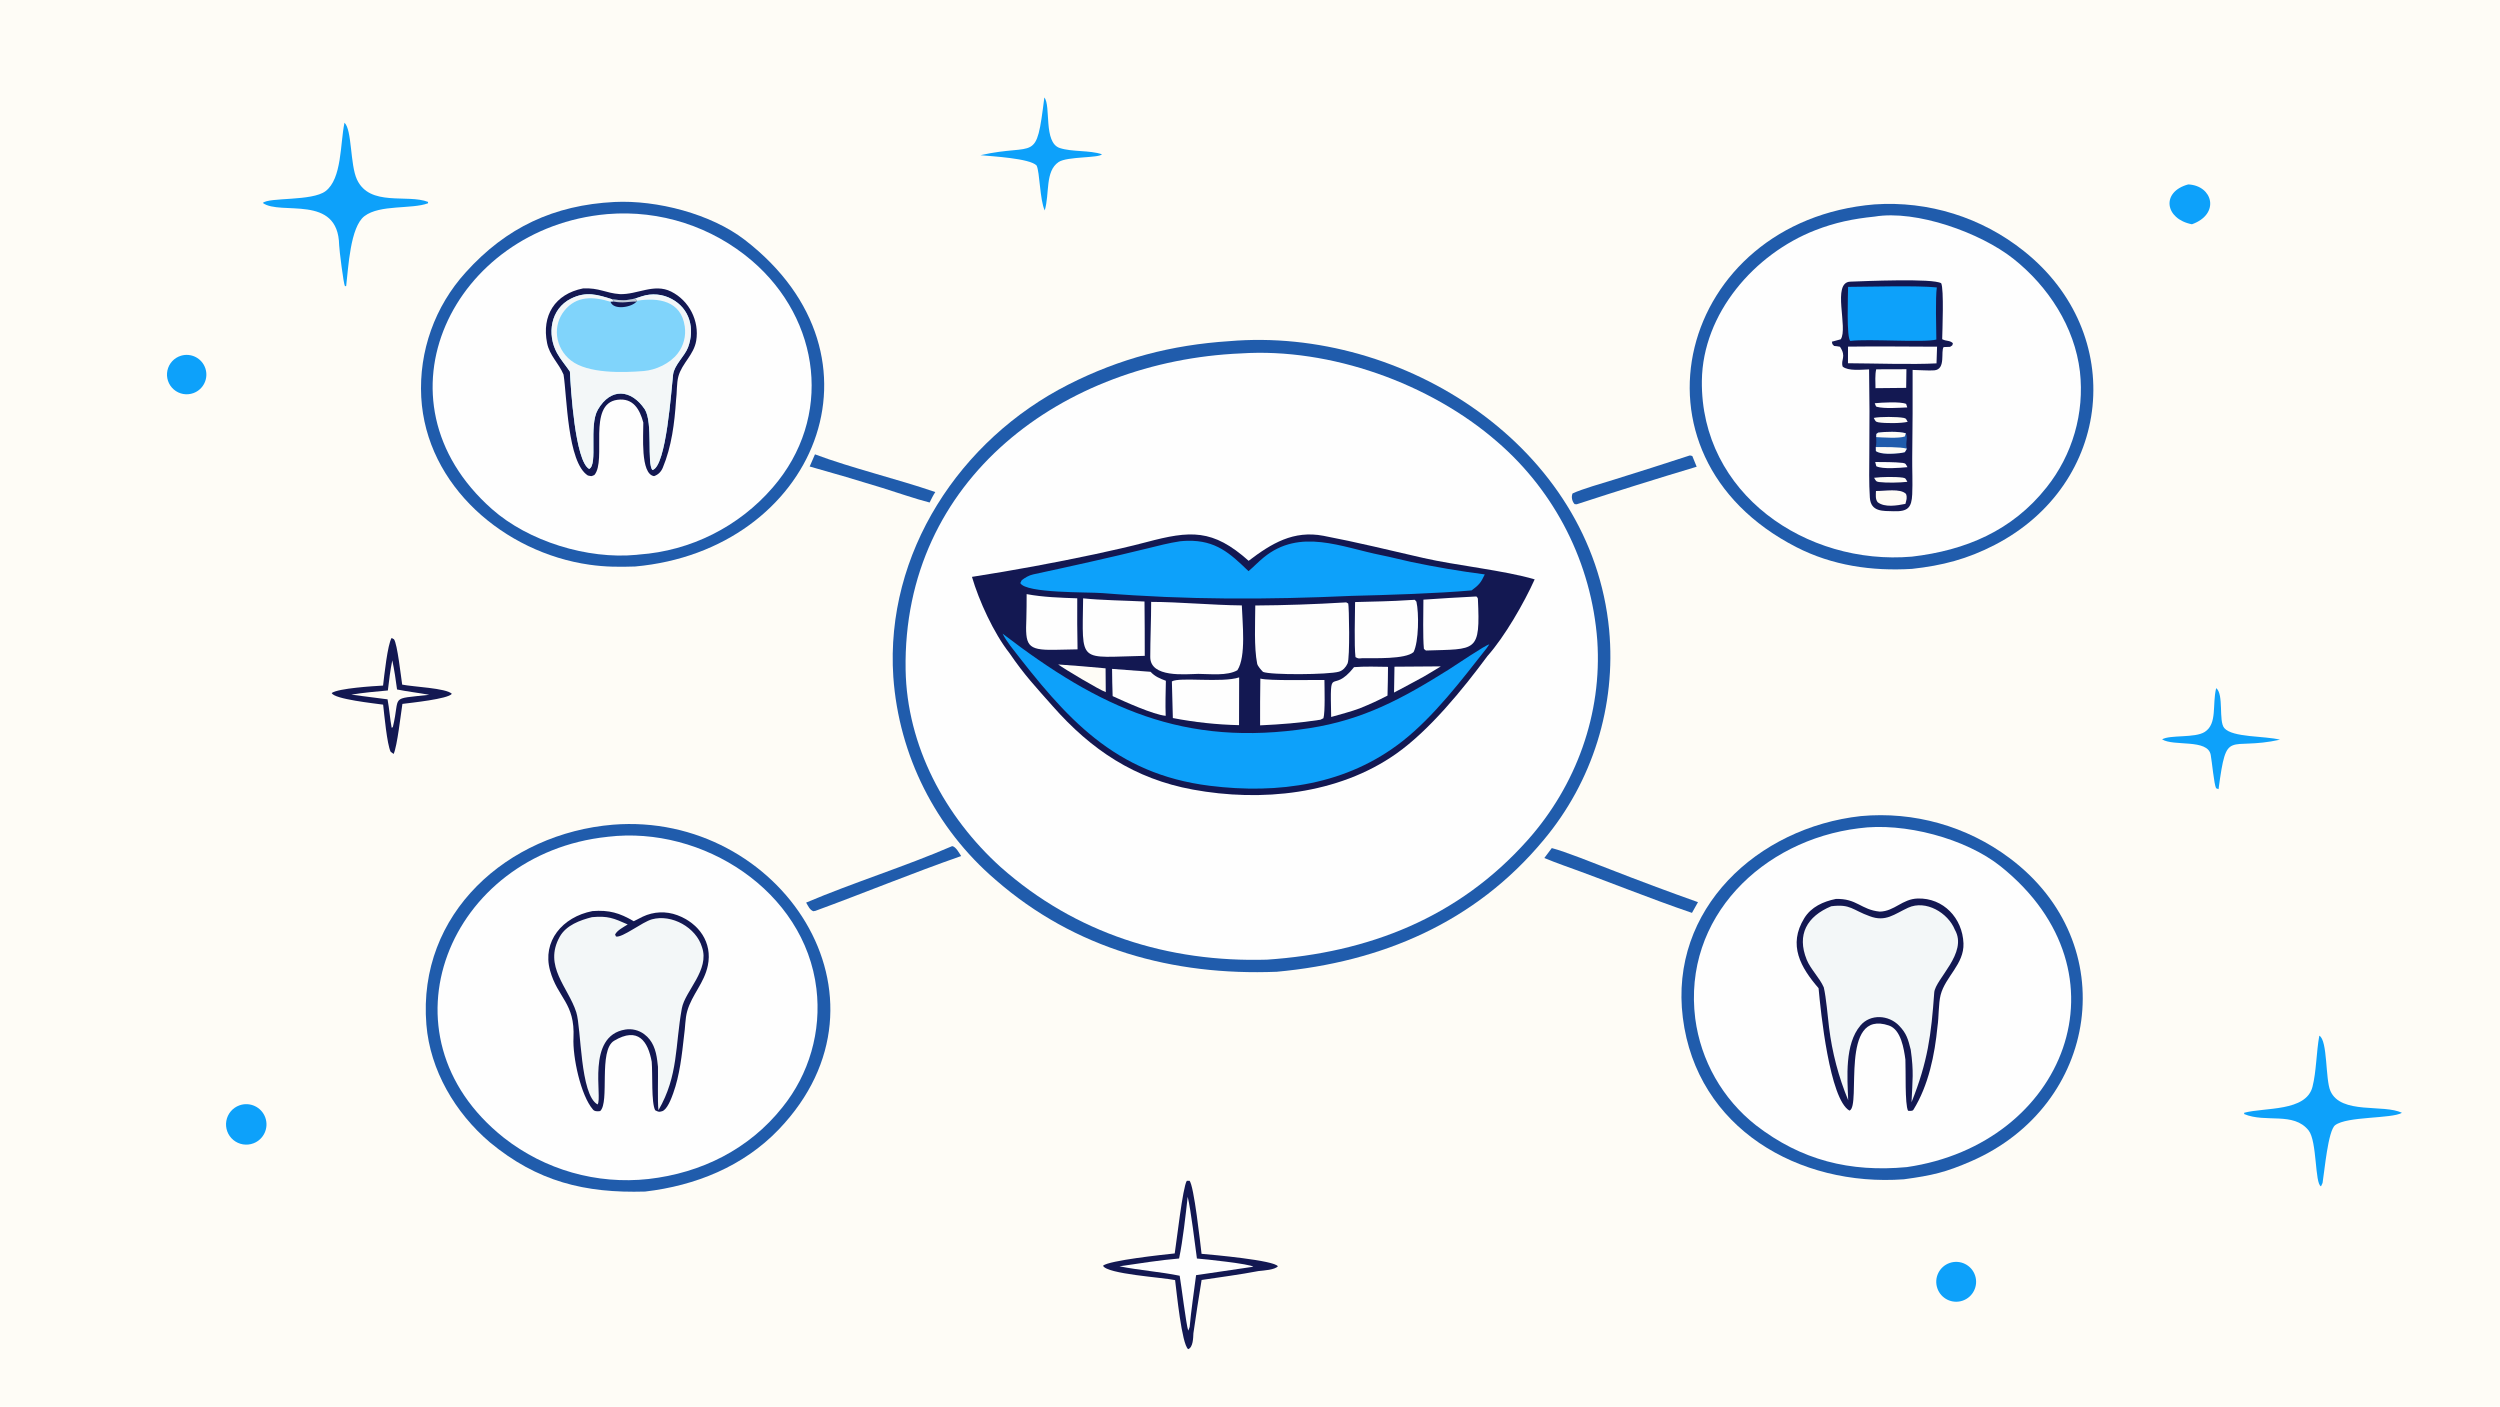 <svg version="1.1" xmlns="http://www.w3.org/2000/svg" style="display: block;" viewBox="0 0 2048 1152" width="1820" height="1024" preserveAspectRatio="none">
<path transform="translate(0,0)" fill="rgb(254,252,246)" d="M 0 0 L 2048 0 L 2048 1152 L 0 1152 L 0 0 z"/>
<path transform="translate(0,0)" fill="rgb(32,92,172)" d="M 1006.83 279.423 C 1149.88 267.135 1303.96 365.967 1318.21 515.816 C 1324.02 578.049 1304.71 640.023 1264.57 687.939 C 1208.5 755.516 1131.87 787.948 1045.88 795.879 C 960.908 799.251 880.494 777.308 815.479 720.491 C 766.484 678.528 736.345 618.683 731.8 554.334 C 725.082 453.037 786.306 360.059 875.233 314.954 C 917.402 293.565 959.811 282.505 1006.83 279.423 z"/>
<path transform="translate(0,0)" fill="rgb(254,254,254)" d="M 1016.63 289.447 C 1089.51 284.693 1171.4 313.858 1226.43 361.736 C 1274.32 402.978 1303.84 461.57 1308.5 524.599 C 1312.58 584.623 1291.23 643.359 1251.47 688.016 C 1194.86 751.582 1121.12 780.321 1037.93 785.96 C 957.004 788.333 881.156 764.568 819.808 710.201 C 774.188 669.049 742.907 610.803 741.879 548.496 C 739.297 391.851 871.554 295.622 1016.63 289.447 z"/>
<path transform="translate(0,0)" fill="rgb(19,24,82)" d="M 796.231 472.454 C 830.038 467.182 863.694 460.977 897.158 453.846 C 910.622 450.948 925.86 447.531 939.051 444.028 C 975.217 434.423 993.435 433.075 1022.89 459.302 C 1041.71 444.976 1059.66 434.149 1084.16 438.819 C 1111.03 443.939 1139.22 450.841 1165.98 456.983 C 1192.37 463.041 1232.68 467.2 1257.2 474.507 C 1248.47 493.89 1232.62 521.459 1218.5 537.317 C 1198.41 564.447 1171.11 598.083 1143.66 617.383 C 1096.1 650.818 1032.94 656.934 977.147 646.666 C 929.505 637.899 893.902 614.144 862.411 578.387 C 848.352 562.423 839.558 553.359 826.859 534.771 C 814.127 518.624 801.967 492.07 796.231 472.454 z"/>
<path transform="translate(0,0)" fill="rgb(13,161,250)" d="M 827.673 528.908 C 825.414 525.689 823.004 522.522 821.33 518.975 C 900.828 579.888 969.812 612.248 1072.55 596.384 C 1116.86 589.541 1148.8 572.161 1186.43 548.603 C 1191.26 545.577 1217.77 527.619 1220.02 527.792 C 1219.26 528.889 1218.42 530.179 1217.61 531.217 C 1197.38 556.911 1174.8 586.662 1148.99 606.959 C 1103.43 642.787 1047.28 650.568 991.079 643.561 C 912.729 633.793 873.246 588.08 827.673 528.908 z"/>
<path transform="translate(0,0)" fill="rgb(13,161,250)" d="M 966.693 443.307 C 968.791 443.083 970.897 442.944 973.006 442.89 C 995.999 442.523 1007.52 453.023 1022.78 467.777 C 1027.07 464.158 1030.64 460.295 1035.17 456.589 C 1065.02 432.172 1098.94 448.204 1131.7 454.713 C 1139.84 456.329 1147.81 458.465 1155.85 460.193 C 1175.87 464.399 1196.05 467.819 1216.34 470.444 C 1213.19 477.21 1211.56 479.099 1205.56 483.534 C 1177.95 486.04 1135.07 487.354 1107.24 488.024 C 1037.9 491.184 972.418 491.322 903.082 485.75 C 891.276 484.801 840.285 486.07 835.823 477.533 L 836.975 475.221 C 839.629 473.122 842.955 471.174 846.295 470.454 C 877.405 463.746 908.502 456.883 939.412 449.284 C 948.498 447.051 957.424 444.691 966.693 443.307 z"/>
<path transform="translate(0,0)" fill="rgb(254,254,254)" d="M 1101.31 493.43 C 1103.44 493.33 1102.4 493.151 1104.47 494.287 C 1105.15 496.296 1105.97 538.985 1103.93 543.384 C 1102.47 546.517 1100.17 549.124 1096.85 550.115 C 1088.54 552.602 1040.86 552.951 1034.66 550.273 C 1033.14 548.722 1030.27 545.543 1029.87 543.552 C 1027.2 530.145 1028.28 509.625 1028.33 495.898 C 1052.67 495.731 1077.01 494.908 1101.31 493.43 z"/>
<path transform="translate(0,0)" fill="rgb(254,254,254)" d="M 943.029 492.945 C 966.108 492.99 992.671 495.578 1017.31 495.834 C 1017.75 510.043 1020.99 537.787 1013.65 548.921 C 1005.45 553.699 991.173 551.955 981.667 551.903 C 970.901 552.136 942.304 555.231 942.292 538.116 C 942.283 524.23 943.044 507.289 943.029 492.945 z"/>
<path transform="translate(0,0)" fill="rgb(254,254,254)" d="M 1154.99 491.446 L 1159 491.25 L 1160.34 492.765 C 1162.46 502.16 1162.29 525.37 1158.01 534.055 C 1151.28 540.104 1125.61 538.92 1115.75 539.087 C 1113.02 539.294 1112.65 539.505 1110.41 538.176 C 1109.28 528.346 1110.01 504.029 1110.09 493.086 C 1124.74 492.67 1140.47 492.473 1154.99 491.446 z"/>
<path transform="translate(0,0)" fill="rgb(254,254,254)" d="M 887.293 490.041 C 901.793 491.598 922.363 491.859 937.581 492.64 C 937.734 507.471 937.802 522.303 937.785 537.135 C 882.821 538.182 886.637 544.744 887.293 490.041 z"/>
<path transform="translate(0,0)" fill="rgb(254,254,254)" d="M 960.003 558.078 C 966.306 554.314 1001 559.436 1015.11 554.792 L 1015.02 593.902 C 996.815 593.486 978.676 591.538 960.796 588.079 L 960.003 558.078 z"/>
<path transform="translate(0,0)" fill="rgb(254,254,254)" d="M 1032.48 555.769 C 1039.78 557.677 1074.6 556.777 1084.97 556.894 C 1085.03 562.838 1085.66 583.283 1084.15 588.235 L 1081.69 589.459 C 1064.74 592.102 1049.31 593.262 1032.27 594.07 C 1032.21 581.303 1032.28 568.535 1032.48 555.769 z"/>
<path transform="translate(0,0)" fill="rgb(254,254,254)" d="M 1209.05 488.527 L 1209.72 488.671 C 1210.05 489.109 1210.66 489.821 1210.69 490.439 C 1212.74 534.82 1209.64 531.401 1168.13 532.78 C 1167.74 532.622 1166.83 531.737 1166.46 531.407 C 1165.51 521.468 1166.02 501.803 1166.05 491.117 C 1180.37 490.117 1194.71 489.254 1209.05 488.527 z"/>
<path transform="translate(0,0)" fill="rgb(254,254,254)" d="M 841.016 486.577 C 854.458 489.126 868.794 489.526 882.485 490.022 C 882.371 503.954 882.452 517.886 882.729 531.815 L 863.619 532.21 C 841.013 532.547 839.891 528.415 840.792 506.581 C 841.048 500.372 840.948 492.896 841.016 486.577 z"/>
<path transform="translate(0,0)" fill="rgb(254,254,254)" d="M 1109.23 546.395 C 1118.25 545.679 1127.96 546.015 1137.06 546.149 C 1137.08 553.866 1136.8 561.938 1136.65 569.684 C 1128.33 574 1122.44 576.676 1113.74 580.196 C 1107.24 582.667 1097.4 585.22 1090.49 587.211 C 1089.53 541.147 1090.38 570.37 1109.23 546.395 z"/>
<path transform="translate(0,0)" fill="rgb(254,254,254)" d="M 911.001 547.817 L 942.514 550.199 C 946.262 554.165 950.03 555.625 955.081 557.567 C 954.894 567.072 954.581 576.773 954.935 586.256 C 944.649 585.261 921.491 574.702 911.478 570.122 C 911.125 562.976 911.139 555.034 911.001 547.817 z"/>
<path transform="translate(0,0)" fill="rgb(254,254,254)" d="M 1142.35 546.034 L 1180.36 545.758 C 1175.83 548.591 1170.93 551.412 1166.32 554.171 C 1158.35 558.593 1150.06 562.906 1142 567.213 L 1142.35 546.034 z"/>
<path transform="translate(0,0)" fill="rgb(254,252,246)" d="M 866.861 544.198 C 879.82 545.08 892.766 546.136 905.696 547.367 L 905.842 566.864 C 899.92 564.663 872.681 548.351 866.861 544.198 z"/>
<path transform="translate(0,0)" fill="rgb(32,92,172)" d="M 502.221 675.415 C 638.411 664.587 741.737 816.793 637.916 925.066 C 608.966 955.257 569.839 971.059 528.468 975.887 C 479.124 977.34 440.17 967.773 401.269 935.54 C 372.917 911.404 352.345 876.576 349.287 839.121 C 341.838 747.882 415.979 682.571 502.221 675.415 z"/>
<path transform="translate(0,0)" fill="rgb(254,254,254)" d="M 497.538 685.374 L 498.05 685.309 C 575.433 676.116 659.25 729.508 668.827 809.881 C 672.987 844.636 662.946 879.599 640.978 906.85 C 613.614 941.295 574.519 960.662 531.221 965.608 C 488.859 970.269 446.357 958.156 412.819 931.862 C 306.195 847.321 368.035 699.018 497.538 685.374 z"/>
<path transform="translate(0,0)" fill="rgb(19,24,82)" d="M 485.342 746.178 C 499.054 745.147 507.544 747.678 519.162 754.475 C 521.6 753.168 524.07 751.921 526.568 750.733 C 535.455 746.514 545.673 746.082 554.884 749.534 C 572.647 756.181 583.737 772.014 579.866 790.735 C 576.862 805.262 566.961 814.33 562.975 828.113 C 561.239 834.115 561.384 841.854 560.392 848.088 C 558.63 863.792 556.86 880.577 551.457 895.5 C 549.977 899.587 546.607 908.761 542.419 910.086 C 539.468 911.02 539.107 910.421 536.722 909.299 C 533.442 903.195 534.723 879.727 533.886 869.576 C 530.871 852.85 522.734 840.607 503.05 852.394 C 490.031 860.19 499.658 902.782 491.634 909.977 C 489.772 910.235 487.208 910.427 485.812 908.783 C 475.636 897.134 469.039 865.433 469.792 850.04 C 471.196 821.358 456.793 817.419 450.588 794.78 C 444.081 771.037 460.595 750.987 485.342 746.178 z"/>
<path transform="translate(0,0)" fill="rgb(243,247,248)" d="M 484.936 751.155 C 497.935 749.973 502.603 751.953 514.225 757.125 C 510.777 759.297 505.527 761.974 503.88 765.374 L 504.616 767.004 C 509.823 768.194 526.067 755.101 534.124 752.907 C 550.367 748.482 570.336 759.657 575.084 775.731 C 581.572 794.403 561.194 811.559 558.572 825.833 C 552.969 856.331 555.86 880.891 539.394 909.272 C 538.581 902.411 539.197 882.186 539.01 873.749 C 538.83 872.016 538.629 870.285 538.408 868.556 C 537.315 860.119 534.865 852.281 527.68 846.952 C 523.274 843.681 517.735 842.324 512.315 843.187 C 479.907 848.373 493.838 898.723 489.549 904.552 C 475.088 896.746 476.256 841.986 472.08 829.016 C 465.43 808.358 445.052 791.434 458.509 767.223 C 463.813 757.682 475.343 753.592 484.936 751.155 z"/>
<path transform="translate(0,0)" fill="rgb(32,92,172)" d="M 1535.54 167.405 C 1579.71 164.354 1623.41 178.001 1657.99 205.643 C 1743.23 273.407 1730.62 396.466 1634.05 446.309 C 1611.61 457.89 1591.27 463.18 1566.25 465.915 C 1533.35 467.889 1501.06 463.234 1471.52 448.081 C 1324 372.388 1375.53 180.809 1535.54 167.405 z"/>
<path transform="translate(0,0)" fill="rgb(254,254,254)" d="M 1535.62 177.399 C 1569.94 171.678 1622.52 190.677 1649.3 211.878 C 1677.96 234.573 1699.51 267.637 1703.88 304.324 C 1707.68 338.337 1697.84 372.472 1676.5 399.233 C 1648.39 434.685 1610.25 450.74 1566.25 455.883 C 1479.7 463.338 1393.06 404.314 1394.17 311.841 C 1394.84 256.618 1437.39 207.87 1487.12 188.532 C 1503.44 182.183 1518.08 179.195 1535.62 177.399 z"/>
<path transform="translate(0,0)" fill="rgb(19,24,82)" d="M 1500.7 279.839 L 1503.43 279.116 C 1504.93 278.706 1506.42 278.295 1507.92 277.884 C 1514.21 268.895 1500.36 231.206 1515.77 230.674 C 1527.06 230.285 1583.62 227.747 1590.24 231.992 C 1592.55 236.97 1591.2 270.308 1591.04 277.813 C 1594.68 279.664 1596.94 278.529 1599.78 281.014 C 1599.29 283.326 1599.79 282.483 1597.5 284.062 L 1592.24 284.253 C 1589.6 287.668 1594.3 302.434 1584.61 303.305 C 1580.09 303.712 1571.74 302.986 1566.81 302.972 C 1566.91 326.964 1566.81 350.958 1566.49 374.949 C 1566.41 384.925 1566.93 394.651 1566.49 404.828 C 1566.01 415.89 1562.8 419.032 1551.39 418.705 C 1542.51 418.45 1532.58 419.397 1531.78 407.531 C 1530.97 395.537 1531.3 383.207 1531.34 371.04 C 1531.59 348.204 1531.52 325.366 1531.15 302.532 C 1524.98 302.718 1514.08 304.036 1509.52 300.244 C 1507.68 294.476 1512.85 292.302 1507.31 284.005 C 1505.33 283.606 1504.5 283.489 1502.48 283.325 C 1500.67 281.32 1501.23 282.449 1500.7 279.839 z"/>
<path transform="translate(0,0)" fill="rgb(13,161,250)" d="M 1513.95 234.948 C 1532.19 234.87 1570.24 233.703 1586.64 235.409 C 1585.44 243.603 1586.14 268.614 1586.26 278.094 C 1576.19 280.801 1530.44 277.317 1515.81 279.214 C 1512.5 277.017 1513.91 241.263 1513.95 234.948 z"/>
<path transform="translate(0,0)" fill="rgb(254,254,254)" d="M 1513.89 283.895 C 1537.88 283.558 1562.78 283.899 1586.84 283.947 L 1586.39 297.599 C 1567.03 298.678 1534.15 297.594 1513.86 297.49 L 1513.89 283.895 z"/>
<path transform="translate(0,0)" fill="rgb(32,92,172)" d="M 1536.98 357.999 L 1537.12 355.406 L 1538.57 354.315 C 1544.52 353.47 1555.51 353.225 1561.27 354.837 C 1563.2 359.521 1560.71 361.769 1562.1 367.468 C 1561.67 368.379 1560.96 369.445 1560.42 370.326 C 1559.01 370.694 1557.58 370.962 1556.13 371.127 C 1551.21 371.683 1540.5 372.383 1536.72 369.396 L 1536.65 366.131 C 1537.22 363.186 1537.04 360.973 1536.98 357.999 z"/>
<path transform="translate(0,0)" fill="rgb(254,252,246)" d="M 1536.65 366.131 C 1542.81 366.195 1556.88 365.891 1562.1 367.468 C 1561.67 368.379 1560.96 369.445 1560.42 370.326 C 1559.01 370.694 1557.58 370.962 1556.13 371.127 C 1551.21 371.683 1540.5 372.383 1536.72 369.396 L 1536.65 366.131 z"/>
<path transform="translate(0,0)" fill="rgb(254,252,246)" d="M 1536.98 357.999 L 1537.12 355.406 L 1538.57 354.315 C 1544.52 353.47 1555.51 353.225 1561.27 354.837 L 1560.44 357.45 C 1555.78 359.257 1542.52 358.253 1536.98 357.999 z"/>
<path transform="translate(0,0)" fill="rgb(254,254,254)" d="M 1536.99 302.47 L 1561.74 302.389 C 1561.73 307.484 1561.66 312.578 1561.54 317.67 L 1536.4 317.915 C 1536.33 313.266 1535.93 306.835 1536.99 302.47 z"/>
<path transform="translate(0,0)" fill="rgb(254,252,246)" d="M 1536.79 402.123 C 1543.63 402.3 1556.94 399.697 1561.44 404.598 C 1562.52 407.725 1561.73 409.414 1560.92 412.675 C 1553.99 414.072 1543.95 415.797 1538.19 411.305 C 1536.17 408.737 1536.7 405.451 1536.79 402.123 z"/>
<path transform="translate(0,0)" fill="rgb(254,252,246)" d="M 1534.99 342.283 C 1539.73 341.183 1554.57 341.229 1559.61 342.271 C 1561.69 342.701 1561.46 343.321 1562.77 345.457 C 1557.75 346.791 1544.16 346.82 1538.7 345.869 C 1536.19 345.43 1536.3 344.542 1534.99 342.283 z"/>
<path transform="translate(0,0)" fill="rgb(254,254,254)" d="M 1536.16 378.376 C 1543.06 378.447 1551.9 378.342 1558.83 379.127 C 1561.31 379.408 1561.36 380.487 1562.6 382.609 C 1556.5 383.197 1542.3 384.436 1537.07 381.866 L 1536.16 378.376 z"/>
<path transform="translate(0,0)" fill="rgb(254,252,246)" d="M 1535.24 391.322 C 1541.14 390.517 1552.75 390.342 1558.81 391.192 C 1561.3 391.54 1561.24 392.459 1562.5 394.611 C 1556.33 395.348 1545.47 395.551 1539.18 394.779 C 1536.68 394.471 1536.64 393.471 1535.24 391.322 z"/>
<path transform="translate(0,0)" fill="rgb(254,254,254)" d="M 1535.8 330.241 C 1541.41 329.709 1556.61 328.739 1561.5 330.794 L 1562.44 333.682 C 1555.7 333.95 1543.89 334.878 1537.34 333.15 C 1536.64 332.966 1536.2 331.205 1535.8 330.241 z"/>
<path transform="translate(0,0)" fill="rgb(32,92,172)" d="M 503.328 165.426 C 538.106 163.687 582.509 175.177 610.075 196.416 C 734.663 292.407 667.088 450.744 520.249 463.966 C 507.105 464.41 495.91 464.349 482.859 462.491 C 413.508 452.621 349.052 398.166 345.075 325.223 C 343.101 287.646 356.24 250.841 381.565 223.01 C 414.684 186.22 453.891 167.928 503.328 165.426 z"/>
<path transform="translate(0,0)" fill="rgb(254,254,254)" d="M 496.9 175.414 L 497.879 175.327 C 540.747 171.826 583.24 185.566 615.943 213.502 C 672.356 261.832 682.643 342.039 633.048 399.242 C 605.288 431.389 565.867 451.155 523.5 454.169 C 522.752 454.266 522.002 454.349 521.25 454.42 C 481.288 458.232 432.889 443.412 402.971 416.911 C 301.351 326.901 372.027 186.582 496.9 175.414 z"/>
<path transform="translate(0,0)" fill="rgb(19,24,82)" d="M 477.606 236.222 C 490.881 235.545 496.244 240.117 507.764 240.876 C 521.944 241.445 535.837 231.775 549.852 238.829 C 564.571 246.238 573.043 262.776 570.335 279.059 C 568.404 290.669 558.722 297.403 555.734 308.269 C 554.199 313.852 554.644 321.915 553.822 327.709 C 552.602 346.345 550.21 365.71 542.945 383.083 C 541.566 386.382 539.201 388.819 535.787 389.949 C 524.45 388.219 527.119 356.146 526.997 346.069 C 524.139 335.449 518.846 325.69 505.811 327.427 C 480.81 330.76 497.319 376.85 486.901 389.038 C 483.819 390.288 485.172 390.093 481.587 389.436 C 464.713 378.704 464.501 324.403 461.659 306.773 C 457.744 297.408 450.26 291.367 448.17 280.946 C 443.671 258.508 454.477 240.85 477.606 236.222 z"/>
<path transform="translate(0,0)" fill="rgb(128,212,251)" d="M 466.866 304.341 C 463.535 299.406 459.188 294.378 456.341 289.209 C 447.852 273.798 451.003 252.923 467.718 244.597 C 480.226 238.367 489.326 241.273 501.575 245.121 C 508.931 246.142 512.882 246.295 520.165 244.542 L 525.936 242.648 C 534.039 240.007 542.873 240.829 550.349 244.921 C 565.063 252.822 569.361 269.183 563.646 284.49 C 560.83 291.842 552.343 298.883 551.389 306.832 C 549.944 318.874 545.867 382.076 534.503 384.942 C 529.789 379.931 535.034 346.116 528.23 335.253 C 517.101 318.741 500.304 317.237 489.734 335.563 C 482.161 348.692 490.017 380.395 482.667 384.052 C 471.118 377.799 467.513 317.859 466.866 304.341 z"/>
<path transform="translate(0,0)" fill="rgb(243,247,248)" d="M 466.866 304.341 C 463.535 299.406 459.188 294.378 456.341 289.209 C 447.852 273.798 451.003 252.923 467.718 244.597 C 480.226 238.367 489.326 241.273 501.575 245.121 L 502.897 247.007 L 500.131 247.132 C 486.19 242.879 472.287 241.96 462.301 254.499 C 457.635 260.343 455.498 267.808 456.366 275.235 C 457.332 283.152 461.426 290.353 467.735 295.232 C 481.561 306.109 510.415 305.248 527.278 303.878 C 537.309 303.064 548.81 297.727 555.154 289.506 C 560.014 283.212 562.109 275.215 560.96 267.348 C 557.964 246.28 539.36 243.542 521.95 246.283 L 520.165 244.542 L 525.936 242.648 C 534.039 240.007 542.873 240.829 550.349 244.921 C 565.063 252.822 569.361 269.183 563.646 284.49 C 560.83 291.842 552.343 298.883 551.389 306.832 C 549.944 318.874 545.867 382.076 534.503 384.942 C 529.789 379.931 535.034 346.116 528.23 335.253 C 517.101 318.741 500.304 317.237 489.734 335.563 C 482.161 348.692 490.017 380.395 482.667 384.052 C 471.118 377.799 467.513 317.859 466.866 304.341 z"/>
<path transform="translate(0,0)" fill="rgb(19,24,82)" d="M 501.575 245.121 C 508.931 246.142 512.882 246.295 520.165 244.542 L 521.95 246.283 L 521.432 247.012 C 517.767 251.556 502.566 254.466 500.131 247.132 L 502.897 247.007 L 501.575 245.121 z"/>
<path transform="translate(0,0)" fill="rgb(192,203,214)" d="M 501.575 245.121 C 508.931 246.142 512.882 246.295 520.165 244.542 L 521.95 246.283 L 521.432 247.012 C 514.065 246.867 511.341 248.544 502.897 247.007 L 501.575 245.121 z"/>
<path transform="translate(0,0)" fill="rgb(32,92,172)" d="M 1524.39 668.382 C 1567.86 664.358 1611.29 676.61 1646.24 702.768 C 1739.91 772.756 1719.56 905.366 1614.85 951.017 C 1593.76 960.211 1582.76 962.704 1559.68 965.843 C 1473.89 972.102 1389.97 924.377 1378.58 833.547 C 1367.4 744.482 1439.79 677.735 1524.39 668.382 z"/>
<path transform="translate(0,0)" fill="rgb(254,254,254)" d="M 1522.68 678.376 C 1559.69 673.229 1610.35 686.644 1639.03 709.631 C 1747.95 796.937 1691.52 937.078 1562.09 955.856 C 1515.6 960.206 1475.65 950.35 1438.39 921.54 C 1411.08 900.006 1393.26 868.656 1388.74 834.174 C 1378.34 751.346 1444 688.023 1522.68 678.376 z"/>
<path transform="translate(0,0)" fill="rgb(19,24,82)" d="M 1503.85 736.252 C 1521.13 735.665 1524.47 745.125 1539.94 746.62 C 1552.09 746.303 1558.24 736.248 1571 735.881 C 1592.05 735.275 1607.71 751.991 1608.48 772.63 C 1609.11 789.61 1593.56 799.944 1589.76 814.875 C 1587.95 821.994 1588.35 833.187 1587.19 840.697 C 1584.96 863.848 1579.86 888.904 1567.47 908.894 C 1566.67 910.168 1564.43 909.787 1563.09 909.71 C 1560.36 904.758 1561.36 876.108 1560.9 867.772 C 1559.71 859.171 1557.37 843.268 1547.43 839.899 C 1506.43 826.01 1525.1 906.134 1515.08 909.586 C 1498.8 900.382 1491.48 828.256 1489.77 809.321 C 1475.25 792.503 1464.4 774.026 1478.13 751.886 C 1483.77 742.792 1493.59 738.34 1503.85 736.252 z"/>
<path transform="translate(0,0)" fill="rgb(243,247,248)" d="M 1500.14 742.226 C 1516 740.186 1517.44 745.283 1531.62 750.351 C 1544.77 755.387 1551.77 748.644 1563.16 743.422 C 1577.67 736.766 1595.83 747.585 1601.41 761.448 C 1612.41 780.463 1585.31 801.896 1584.53 812.896 C 1582.07 847.536 1579.24 869.551 1565.92 902.759 C 1566.73 884.354 1567.85 878.145 1565.28 859.744 C 1563.11 851.184 1561.92 846.425 1555.7 839.993 C 1547.22 831.212 1532.27 830.17 1524.05 839.901 C 1511.1 855.209 1513.29 882.299 1514.05 901.138 C 1506.15 882.028 1500.87 861.937 1498.35 841.41 C 1497.17 831.856 1496.1 817.599 1494.04 808.654 C 1490.63 800.82 1483.22 793.811 1480.03 785.914 C 1471.77 765.444 1480.27 750.489 1500.14 742.226 z"/>
<path transform="translate(0,0)" fill="rgb(19,24,82)" d="M 962.337 1026.56 C 963.856 1016.98 968.87 972.267 972.216 967.107 L 974.394 967.038 C 978.012 970.008 983.402 1019.37 984.316 1026.88 C 993.166 1027.63 1043.94 1032.17 1046.83 1037.1 C 1044.2 1040.05 1035.36 1040.5 1030.92 1041 C 1015.97 1043.87 999.52 1046.03 984.355 1048.3 C 981.963 1062.84 979.722 1077.41 977.632 1092 C 977.466 1095.76 977.358 1103.5 973.358 1104.97 C 968.055 1100.83 963.856 1057.8 962.64 1048.41 C 952.745 1046.23 906.651 1043.49 903.591 1036.62 C 908.512 1032.31 952.494 1027.6 962.337 1026.56 z"/>
<path transform="translate(0,0)" fill="rgb(254,254,254)" d="M 972.959 980.198 C 975.722 991.608 978.764 1018.35 980.523 1030.73 C 986.719 1031.15 1024.17 1035.18 1026.71 1037.45 L 979.829 1044.36 C 978.072 1057.9 975.789 1073.24 974.565 1086.76 C 974.144 1088.09 973.967 1088.52 973.359 1089.77 C 971.652 1084.4 967.856 1053.4 966.393 1044.84 C 950.845 1041.62 933.319 1040.37 917.056 1037.11 C 932.824 1034.83 950.191 1032.01 965.912 1030.71 C 969.068 1015.6 971.193 995.594 972.959 980.198 z"/>
<path transform="translate(0,0)" fill="rgb(13,161,250)" d="M 282.197 100.499 C 288.42 106.183 286.753 134.875 292.408 146.997 C 302.952 169.599 333.748 158.747 350.678 165.363 L 350.608 166.495 C 337.329 171.489 311.282 167.368 298.607 176.976 C 286.868 185.874 285.406 219.16 283.58 234.283 L 282.583 234.391 C 281.446 232.808 277.899 204.317 277.833 200.792 C 277.043 158.418 229.688 176.795 215.31 166.229 C 220.292 161.421 255.578 164.948 266.672 156.56 C 280.173 146.352 278.6 117.844 282.197 100.499 z"/>
<path transform="translate(0,0)" fill="rgb(13,161,250)" d="M 1899.98 848.232 C 1906.9 851.986 1904.83 883.865 1909.08 893.525 C 1917.67 913.075 1953.09 904.031 1967.66 911.429 C 1958.86 916.376 1922.74 914.131 1912.96 921.521 C 1907.1 925.947 1904.21 959.526 1902.65 968.842 C 1902.55 969.242 1901.6 971.103 1901.36 971.603 C 1896.22 969.579 1898.24 934.642 1891.23 925.852 C 1878.75 910.215 1856.08 919.937 1838.39 912.398 L 1838.49 911.334 C 1855.39 906.843 1889.13 910.58 1894.38 890.117 C 1897.59 877.631 1897.52 861.636 1899.98 848.232 z"/>
<path transform="translate(0,0)" fill="rgb(19,24,82)" d="M 320.824 522.473 L 322.755 523.594 C 325.526 527.285 328.488 554.374 329.463 560.689 C 338.352 562.554 365.664 563.516 370.164 568.256 C 366.771 572.524 336.84 575.546 329.648 576.5 C 328.267 585.326 325.474 610.688 322.481 617.483 L 320.026 615.688 C 317.051 609.75 314.746 584.842 313.866 577.107 C 307.442 576.158 273.644 572.65 271.742 567.575 C 277.253 563.668 306.039 561.907 313.81 561.485 C 314.734 553.649 317.463 527.841 320.824 522.473 z"/>
<path transform="translate(0,0)" fill="rgb(254,252,246)" d="M 321.366 540.842 C 322.978 548.399 324.291 557.017 325.263 564.677 C 333.099 566.3 343.288 567.509 351.647 569.032 C 318.228 572.812 328.324 568.889 321.809 595.536 L 320.85 596.031 C 319.516 589.184 318.973 580.624 317.491 572.757 L 287.802 568.922 C 297.885 567.242 307.584 566.426 317.738 565.485 C 318.751 557.436 319.664 548.711 321.366 540.842 z"/>
<path transform="translate(0,0)" fill="rgb(32,92,172)" d="M 1271.23 694.579 C 1281.85 697.287 1307.08 707.405 1318.6 711.851 C 1342.59 721.235 1366.72 730.241 1390.99 738.865 L 1386.07 747.646 C 1350.6 735.563 1315.92 721.296 1280.63 708.704 C 1275.41 706.84 1270.24 704.83 1265.11 702.709 L 1271.23 694.579 z"/>
<path transform="translate(0,0)" fill="rgb(13,161,250)" d="M 855.521 79.863 C 861.106 86.442 854.583 116.751 868.146 121.224 C 878.215 124.544 892.446 122.887 902.708 126.344 C 900.4 129.569 874.204 128.018 867.216 132.711 C 856.009 140.239 859.975 158.285 855.86 172.355 C 851.827 164.011 851.814 140.895 849.195 135.567 C 843.696 129.643 812.396 128.037 803.189 127.105 C 849.129 116.743 848.653 134.955 855.521 79.863 z"/>
<path transform="translate(0,0)" fill="rgb(32,92,172)" d="M 780.043 692.974 C 783.038 693.432 785.749 698.628 787.393 701.103 C 747.862 714.884 707.63 731.475 667.934 746.005 L 666.264 746.29 C 663.281 745.141 662.134 742.174 660.392 739.221 C 698.672 722.956 741.271 709.722 780.043 692.974 z"/>
<path transform="translate(0,0)" fill="rgb(13,161,250)" d="M 1815.5 563.557 C 1821.98 568.754 1817.26 590.638 1822.14 596.292 C 1828.92 604.147 1855.09 602.587 1867.77 605.815 C 1824.83 615.296 1824.31 595.181 1817.43 646.346 L 1815.43 645.56 C 1813.76 642.627 1812.05 623.752 1811.01 618.2 C 1808.53 604.919 1780.76 611.511 1771.19 605.538 C 1777.75 601.639 1798.14 604.634 1806.17 599.417 C 1816.58 592.666 1812.13 577.186 1815.5 563.557 z"/>
<path transform="translate(0,0)" fill="rgb(32,92,172)" d="M 1384.17 373.049 C 1385.16 372.979 1385.32 373.198 1386.37 373.553 L 1389.91 382.248 C 1357.04 392.104 1324.29 402.356 1291.67 413.001 L 1289.95 412.896 C 1287.82 410.737 1287 406.847 1288.26 404.129 C 1295.65 400.586 1313 395.685 1321.87 392.915 C 1342.68 386.45 1363.45 379.827 1384.17 373.049 z"/>
<path transform="translate(0,0)" fill="rgb(32,92,172)" d="M 667.63 372.107 C 697.006 383.182 734.983 392.259 766.199 402.985 C 764.349 405.791 763.041 408.559 761.543 411.558 C 750.446 408.779 734.385 403.189 722.977 399.654 C 703.164 393.515 683.267 387.65 663.292 382.062 L 667.63 372.107 z"/>
<path transform="translate(0,0)" fill="rgb(13,161,250)" d="M 196.171 905.272 C 204.733 902.222 214.155 906.636 217.292 915.167 C 220.429 923.698 216.112 933.164 207.613 936.387 C 202.038 938.502 195.757 937.46 191.164 933.658 C 186.571 929.856 184.373 923.88 185.409 918.008 C 186.445 912.136 190.554 907.273 196.171 905.272 z"/>
<path transform="translate(0,0)" fill="rgb(13,161,250)" d="M 1597.19 1034.36 C 1605.76 1031.41 1615.1 1036.01 1617.98 1044.6 C 1620.87 1053.2 1616.19 1062.5 1607.57 1065.32 C 1599.05 1068.1 1589.88 1063.49 1587.03 1054.99 C 1584.17 1046.49 1588.71 1037.28 1597.19 1034.36 z"/>
<path transform="translate(0,0)" fill="rgb(13,161,250)" d="M 1792.61 151.038 C 1812.78 151.982 1818.94 175.353 1795.64 183.677 C 1773.48 179.441 1770.07 157.12 1792.61 151.038 z"/>
<path transform="translate(0,0)" fill="rgb(13,161,250)" d="M 148.256 291.344 C 156.603 288.822 165.445 293.388 168.22 301.655 C 170.996 309.922 166.701 318.898 158.522 321.924 C 153.006 323.964 146.816 322.842 142.368 318.994 C 137.919 315.146 135.917 309.182 137.142 303.429 C 138.367 297.677 142.625 293.046 148.256 291.344 z"/>
</svg>
